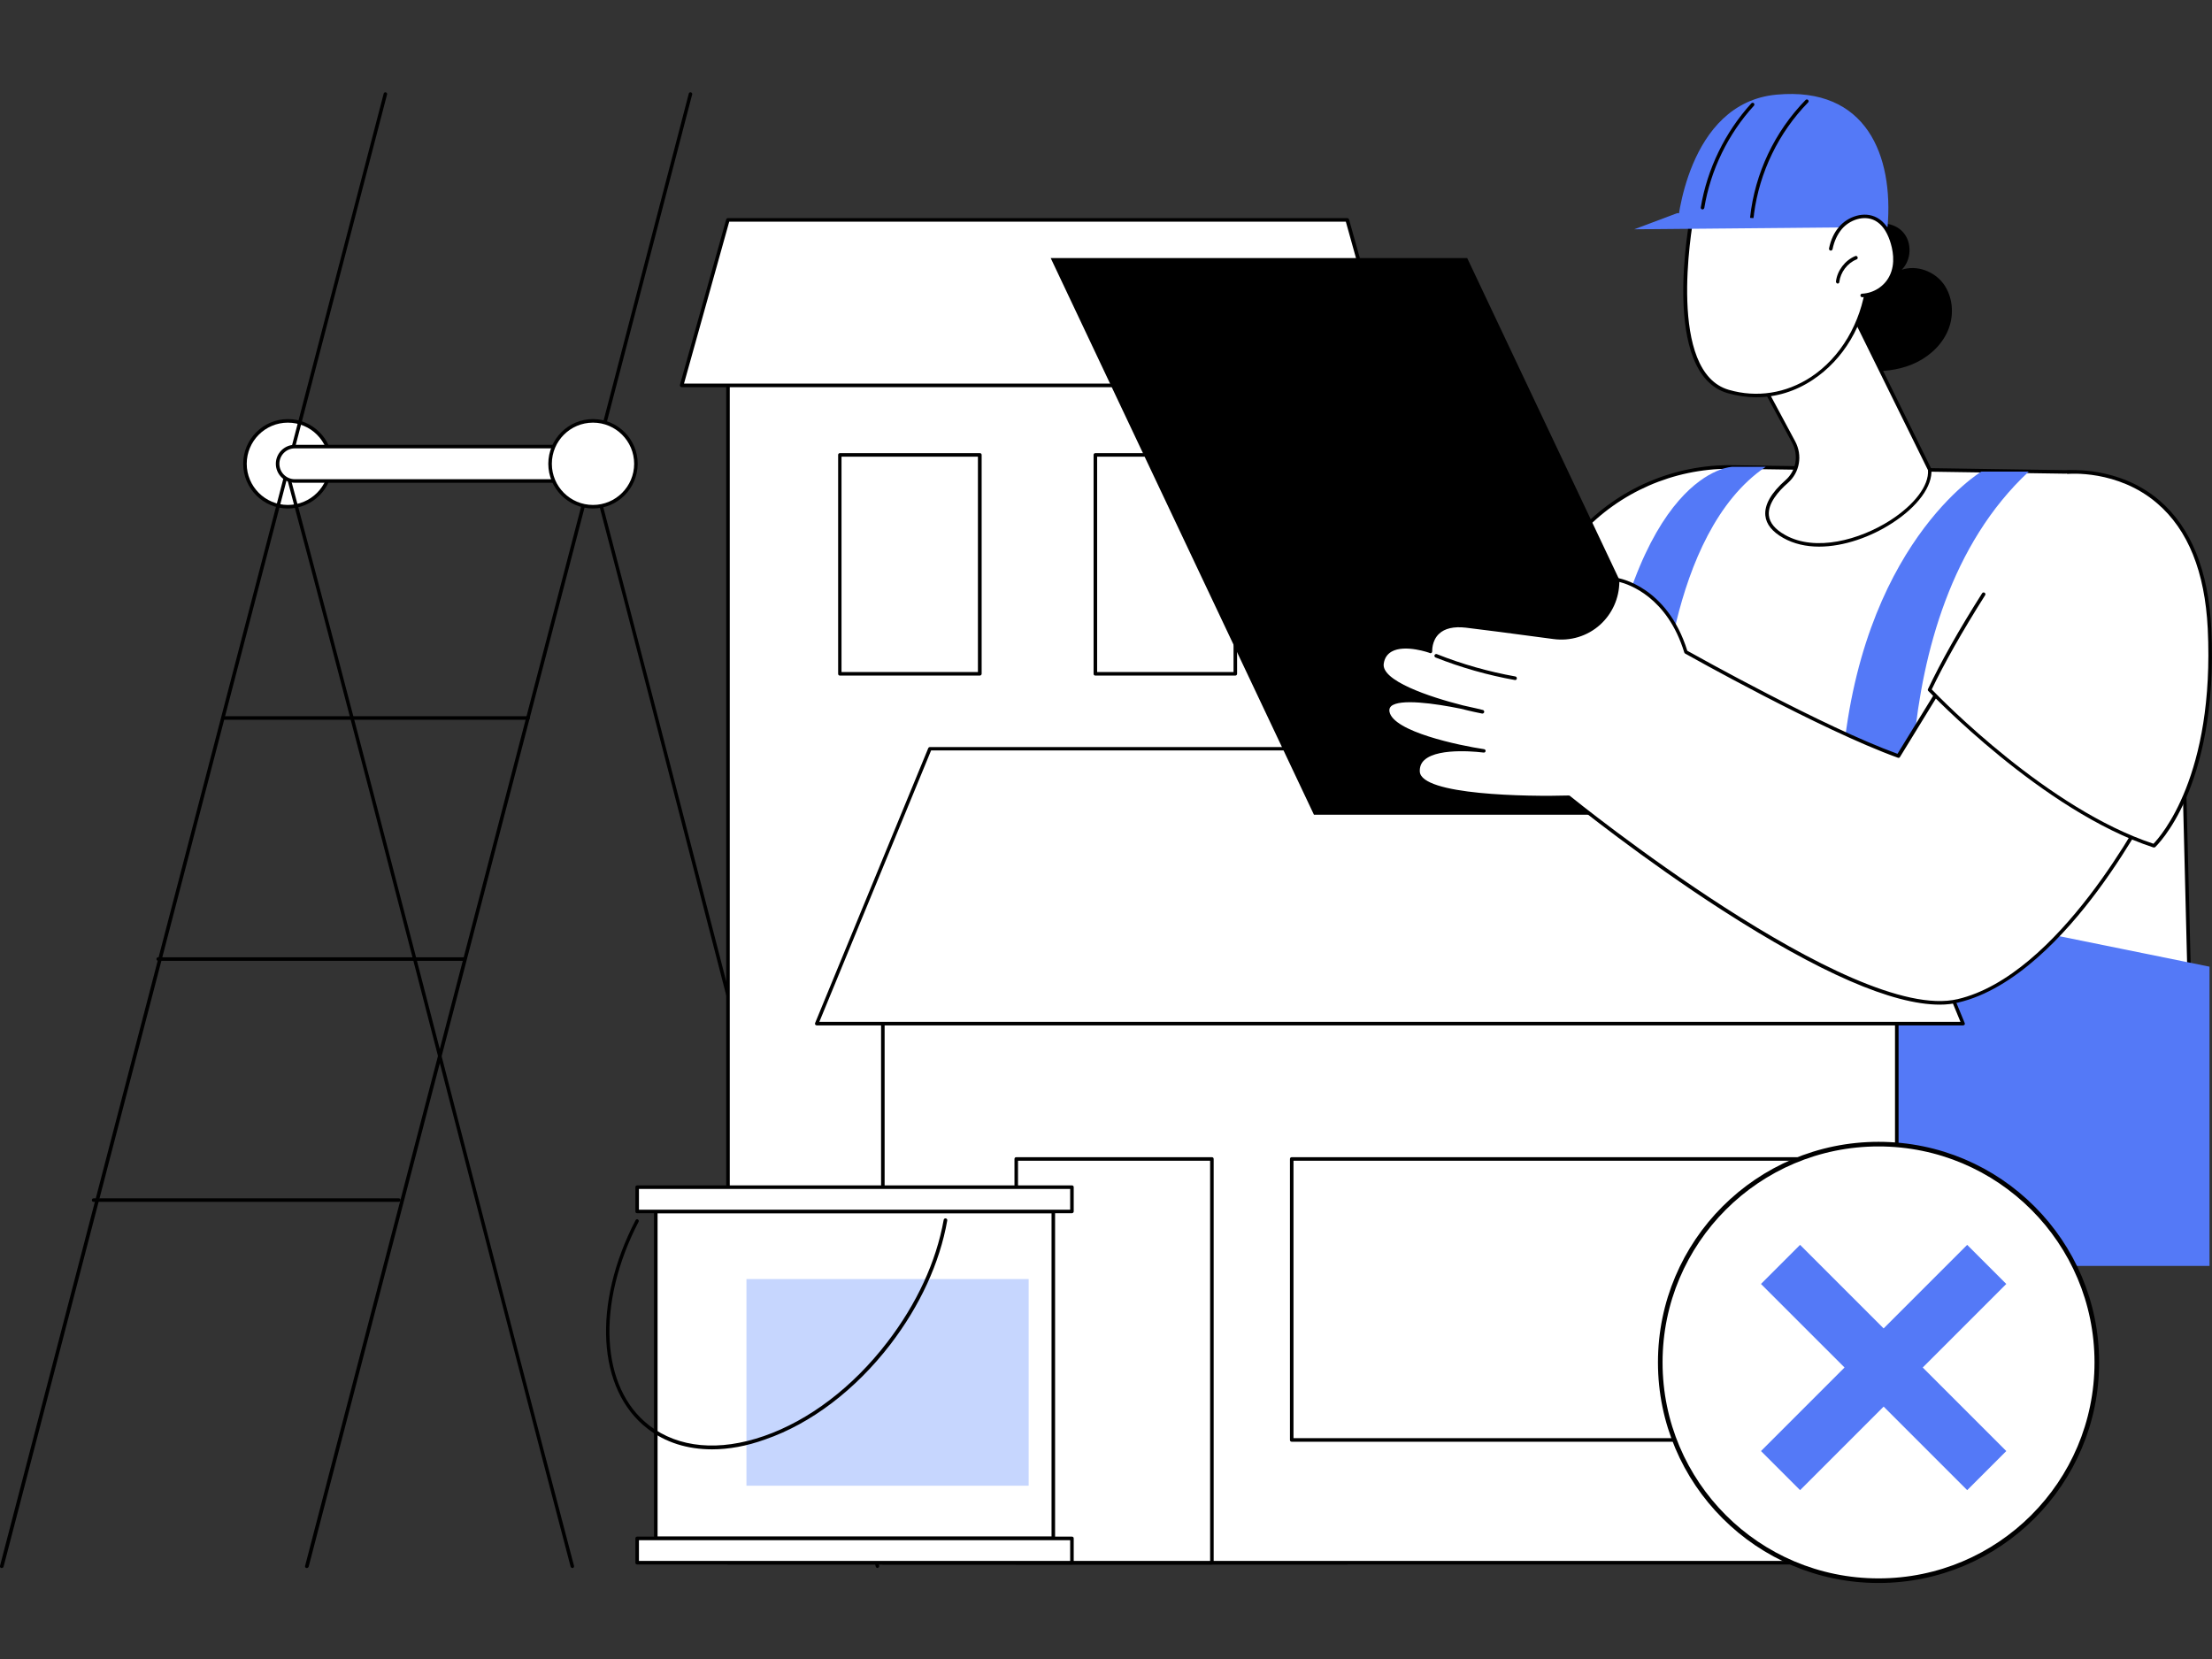 <svg width="240" height="180" viewBox="0 0 240 180" fill="none" xmlns="http://www.w3.org/2000/svg">
<rect x="0" y="0" width="240" height="180" fill="#333333" stroke="none"/>
<g clip-path="url(#clip0_851_5664)">
<path d="M157.915 76.88C157.915 76.88 164.093 65.698 171.464 57.749C175.718 53.149 181.722 50.57 187.997 50.667L224.353 51.206C230.954 51.302 236.305 56.594 236.478 63.196L237.883 119.53H162.438L157.915 76.88Z" fill="white"/>
<path d="M237.864 119.741H162.419C162.322 119.741 162.245 119.664 162.226 119.568L157.703 76.899C157.703 76.861 157.703 76.822 157.722 76.784C157.78 76.668 163.997 65.486 171.31 57.615C175.602 52.976 181.684 50.378 187.978 50.474L224.334 51.013C231.07 51.109 236.478 56.46 236.651 63.196L238.056 119.53C238.056 119.587 238.037 119.626 237.998 119.664C237.96 119.703 237.921 119.741 237.864 119.741ZM162.592 119.356H237.671L236.266 63.215C236.112 56.691 230.858 51.494 224.334 51.398L187.978 50.859C187.862 50.859 187.766 50.859 187.65 50.859C181.569 50.859 175.737 53.4 171.599 57.884C164.593 65.448 158.569 76.072 158.107 76.918L162.592 119.356Z" fill="black"/>
<path d="M214.98 51.167C214.98 51.167 201.719 59.096 199.852 83.443L180.241 78.708C180.241 78.708 180.876 57.884 191.577 50.648H187.977C187.977 50.648 177.238 50.821 173.485 79.517L174.216 137.352H239.73V104.883L207.859 98.416C207.859 98.416 203.22 66.891 220.119 51.167H214.98Z" fill="#5479F7"/>
<path d="M210.861 30.785C209.841 29.419 207.955 28.726 206.338 29.265C207.397 28.206 207.474 26.32 206.492 25.204C205.511 24.088 203.605 23.915 202.431 24.838L203.644 23.818C199.737 26.07 197.331 30.67 197.678 35.174C197.793 36.617 198.236 38.138 199.333 39.1C200.353 39.985 201.758 40.235 203.086 40.274C204.779 40.312 206.512 40.043 208.032 39.273C209.552 38.503 210.842 37.233 211.439 35.636C212.035 34.057 211.862 32.152 210.861 30.785Z" fill="black"/>
<path d="M190.326 40.005L194.598 47.954C195.368 49.378 195.079 51.168 193.848 52.246C192.038 53.843 190.229 56.326 193.559 58.193C199.314 61.445 209.726 55.287 209.36 50.937L200.122 32.172L190.326 40.005Z" fill="white"/>
<path d="M197.37 59.309C195.984 59.309 194.637 59.02 193.482 58.366C192.289 57.692 191.634 56.884 191.538 55.941C191.423 54.786 192.154 53.477 193.732 52.092C194.887 51.072 195.176 49.416 194.444 48.031L190.152 40.101C190.114 40.024 190.133 39.909 190.21 39.851L200.006 32.018C200.045 31.979 200.103 31.96 200.16 31.979C200.218 31.998 200.257 32.037 200.295 32.075L209.533 50.84C209.552 50.86 209.552 50.879 209.552 50.917C209.706 52.727 208.071 54.978 205.28 56.768C203.028 58.231 200.083 59.309 197.37 59.309ZM190.576 40.063L194.771 47.877C195.599 49.416 195.272 51.264 193.982 52.399C192.962 53.285 191.788 54.632 191.923 55.922C192 56.711 192.597 57.442 193.674 58.039C196.965 59.906 201.777 58.578 205.087 56.46C207.743 54.748 209.302 52.669 209.187 51.014L200.064 32.499L190.576 40.063Z" fill="black"/>
<path d="M183.628 23.126C183.628 23.126 180.241 40.37 187.496 42.468C194.752 44.566 201.604 38.869 202.624 30.863V22.395L183.628 23.126Z" fill="white"/>
<path d="M190.556 43.103C189.517 43.103 188.497 42.949 187.458 42.661C180.106 40.544 183.301 23.799 183.455 23.087C183.474 22.991 183.551 22.933 183.628 22.933L202.624 22.183C202.682 22.183 202.72 22.202 202.759 22.24C202.797 22.279 202.816 22.317 202.816 22.375V30.863V30.882C202.258 35.251 200.026 39.004 196.677 41.217C194.791 42.468 192.693 43.103 190.556 43.103ZM183.801 23.318C183.493 25.012 180.914 40.37 187.573 42.295C190.614 43.18 193.79 42.68 196.484 40.909C199.698 38.792 201.912 35.039 202.451 30.863V22.587L183.801 23.318Z" fill="black"/>
<path d="M181.973 24.627C181.973 24.627 182.954 11.174 192.751 10.269C202.547 9.365 205.453 16.928 204.799 24.627H181.973Z" fill="#5479F7"/>
<path d="M190.075 23.799H190.056C189.96 23.78 189.883 23.684 189.883 23.588C190.402 18.815 192.539 14.292 195.907 10.847C195.984 10.77 196.099 10.77 196.176 10.847C196.253 10.924 196.253 11.039 196.176 11.116C192.981 14.388 190.903 18.68 190.306 23.222C190.306 23.241 190.306 23.261 190.306 23.299L190.248 23.665C190.248 23.723 190.172 23.799 190.075 23.799Z" fill="black"/>
<path d="M177.315 24.877L181.973 23.126L204.818 24.627L177.315 24.877Z" fill="#5479F7"/>
<path d="M205.241 26.051C204.933 25.147 204.414 24.262 203.586 23.8C202.316 23.107 200.641 23.646 199.698 24.743C199.16 25.397 198.813 26.186 198.64 27.014L198.678 26.667C198.063 27.803 198.101 29.265 198.794 30.363C199.467 31.46 200.776 32.133 202.066 32.095C203.355 32.037 204.587 31.248 205.184 30.112C205.799 28.842 205.684 27.341 205.241 26.051Z" fill="white"/>
<path d="M202.046 32.248C201.95 32.248 201.854 32.171 201.854 32.056C201.854 31.94 201.931 31.863 202.046 31.863C203.278 31.805 204.433 31.074 204.991 29.977C205.722 28.572 205.338 26.955 205.049 26.109C204.683 25.05 204.164 24.338 203.471 23.953C202.239 23.279 200.661 23.876 199.833 24.858C199.352 25.435 199.006 26.166 198.832 27.032C198.813 27.129 198.717 27.206 198.601 27.186C198.505 27.167 198.428 27.071 198.447 26.955C198.64 26.012 199.006 25.223 199.544 24.607C200.468 23.51 202.258 22.856 203.663 23.626C204.433 24.049 205.01 24.838 205.415 25.993C205.953 27.533 205.915 29.015 205.338 30.17C204.702 31.363 203.413 32.19 202.046 32.248Z" fill="black"/>
<path d="M199.39 30.766H199.371C199.275 30.747 199.198 30.651 199.198 30.554C199.333 29.361 200.18 28.245 201.296 27.783C201.392 27.744 201.508 27.783 201.546 27.898C201.585 27.995 201.546 28.11 201.431 28.149C200.43 28.553 199.698 29.534 199.564 30.593C199.564 30.689 199.487 30.766 199.39 30.766Z" fill="black"/>
<path d="M184.725 22.721C184.706 22.721 184.706 22.721 184.686 22.721C184.59 22.702 184.513 22.605 184.532 22.509C185.225 18.333 187.169 14.33 190.018 11.212C190.095 11.135 190.21 11.135 190.287 11.193C190.364 11.27 190.364 11.385 190.306 11.462C187.496 14.522 185.591 18.468 184.917 22.548C184.898 22.663 184.802 22.721 184.725 22.721Z" fill="black"/>
<path d="M31.237 54.978C33.809 54.978 35.894 52.893 35.894 50.321C35.894 47.748 33.809 45.663 31.237 45.663C28.664 45.663 26.579 47.748 26.579 50.321C26.579 52.893 28.664 54.978 31.237 54.978Z" fill="white"/>
<path d="M31.236 55.171C28.561 55.171 26.387 52.996 26.387 50.321C26.387 47.645 28.561 45.471 31.236 45.471C33.912 45.471 36.087 47.645 36.087 50.321C36.087 52.996 33.912 55.171 31.236 55.171ZM31.236 45.856C28.773 45.856 26.771 47.857 26.771 50.321C26.771 52.784 28.773 54.786 31.236 54.786C33.7 54.786 35.702 52.784 35.702 50.321C35.702 47.857 33.7 45.856 31.236 45.856Z" fill="black"/>
<path d="M33.296 170.128C33.277 170.128 33.257 170.128 33.238 170.128C33.142 170.109 33.065 169.993 33.103 169.897L74.733 10.154C74.752 10.057 74.868 9.98 74.964 10.019C75.06 10.038 75.137 10.154 75.099 10.25L33.488 169.993C33.45 170.07 33.373 170.128 33.296 170.128Z" fill="black"/>
<path d="M0.192 170.128C0.173 170.128 0.154 170.128 0.135 170.128C0.038 170.109 -0.039 169.993 -9.09809e-06 169.897L41.63 10.154C41.649 10.057 41.764 9.98 41.861 10.019C41.957 10.038 42.034 10.154 41.995 10.25L0.385 169.993C0.366 170.07 0.269 170.128 0.192 170.128Z" fill="black"/>
<path d="M62.107 170.128C62.031 170.128 61.953 170.071 61.915 169.994C57.527 153.327 53.158 136.351 48.905 119.934C43.111 97.474 37.107 74.263 31.044 51.533C31.025 51.437 31.083 51.322 31.179 51.303C31.275 51.283 31.39 51.341 31.41 51.437C37.472 74.186 43.477 97.397 49.27 119.838C53.504 136.255 57.892 153.23 62.281 169.898C62.3 169.994 62.242 170.109 62.146 170.128C62.146 170.128 62.127 170.128 62.107 170.128Z" fill="black"/>
<path d="M95.211 170.128C95.134 170.128 95.038 170.07 95.018 169.974C91.746 157.253 88.513 145.05 85.107 132.117C83.933 127.71 82.759 123.283 81.585 118.779C80.199 113.41 78.832 108.098 77.466 102.844C72.943 85.291 68.67 68.72 64.147 51.514C64.128 51.418 64.186 51.302 64.282 51.283C64.378 51.264 64.494 51.322 64.513 51.418C69.017 68.624 73.309 85.195 77.832 102.747C79.179 108.002 80.564 113.313 81.95 118.683C83.144 123.187 84.317 127.613 85.472 132.021C88.898 144.935 92.132 157.156 95.384 169.878C95.403 169.974 95.346 170.09 95.249 170.109C95.249 170.128 95.23 170.128 95.211 170.128Z" fill="black"/>
<path d="M61.357 52.187H31.987C30.948 52.187 30.12 51.359 30.12 50.32C30.12 49.281 30.948 48.453 31.987 48.453H61.357C62.396 48.453 63.224 49.281 63.224 50.32C63.224 51.359 62.377 52.187 61.357 52.187Z" fill="white"/>
<path d="M61.357 52.379H31.987C30.852 52.379 29.928 51.456 29.928 50.32C29.928 49.185 30.852 48.261 31.987 48.261H61.357C62.492 48.261 63.416 49.185 63.416 50.32C63.416 51.456 62.492 52.379 61.357 52.379ZM31.987 48.646C31.063 48.646 30.313 49.396 30.313 50.32C30.313 51.244 31.063 51.995 31.987 51.995H61.357C62.281 51.995 63.031 51.244 63.031 50.32C63.031 49.396 62.281 48.646 61.357 48.646H31.987Z" fill="black"/>
<path d="M64.34 54.978C66.912 54.978 68.998 52.893 68.998 50.321C68.998 47.748 66.912 45.663 64.34 45.663C61.768 45.663 59.682 47.748 59.682 50.321C59.682 52.893 61.768 54.978 64.34 54.978Z" fill="white"/>
<path d="M64.34 55.171C61.665 55.171 59.49 52.996 59.49 50.321C59.49 47.645 61.665 45.471 64.34 45.471C67.015 45.471 69.19 47.645 69.19 50.321C69.171 52.996 67.015 55.171 64.34 55.171ZM64.34 45.856C61.877 45.856 59.875 47.857 59.875 50.321C59.875 52.784 61.877 54.786 64.34 54.786C66.803 54.786 68.805 52.784 68.805 50.321C68.805 47.857 66.803 45.856 64.34 45.856Z" fill="black"/>
<path d="M57.296 78.093H24.192C24.077 78.093 24 78.016 24 77.9C24 77.785 24.077 77.708 24.192 77.708H57.296C57.411 77.708 57.488 77.785 57.488 77.9C57.488 78.016 57.392 78.093 57.296 78.093Z" fill="black"/>
<path d="M50.271 104.248H17.168C17.052 104.248 16.975 104.171 16.975 104.056C16.975 103.94 17.052 103.863 17.168 103.863H50.271C50.386 103.863 50.464 103.94 50.464 104.056C50.464 104.152 50.386 104.248 50.271 104.248Z" fill="black"/>
<path d="M43.265 130.403H10.162C10.046 130.403 9.969 130.326 9.969 130.211C9.969 130.096 10.046 130.019 10.162 130.019H43.265C43.381 130.019 43.458 130.096 43.458 130.211C43.458 130.307 43.381 130.403 43.265 130.403Z" fill="black"/>
<path d="M146.175 39.562H78.986V169.551H146.175V39.562Z" fill="white"/>
<path d="M146.175 169.744H78.986C78.871 169.744 78.794 169.667 78.794 169.551V39.563C78.794 39.447 78.871 39.37 78.986 39.37H146.175C146.29 39.37 146.367 39.447 146.367 39.563V169.551C146.367 169.648 146.271 169.744 146.175 169.744ZM79.179 169.359H145.982V39.755H79.179V169.359Z" fill="black"/>
<path d="M146.175 23.857H78.986L73.963 41.814H151.179L146.175 23.857Z" fill="white"/>
<path d="M151.179 42.007H73.963C73.905 42.007 73.848 41.987 73.809 41.93C73.771 41.891 73.751 41.814 73.771 41.757L78.794 23.8C78.813 23.723 78.89 23.665 78.986 23.665H146.175C146.252 23.665 146.329 23.723 146.367 23.8L151.39 41.757C151.41 41.814 151.39 41.872 151.352 41.93C151.294 41.987 151.237 42.007 151.179 42.007ZM74.213 41.622H150.929L146.021 24.05H79.121L74.213 41.622Z" fill="black"/>
<path d="M106.297 49.358H91.112V73.108H106.297V49.358Z" fill="white"/>
<path d="M106.316 73.301H91.131C91.015 73.301 90.938 73.224 90.938 73.108V49.358C90.938 49.243 91.015 49.166 91.131 49.166H106.316C106.431 49.166 106.508 49.243 106.508 49.358V73.108C106.508 73.204 106.412 73.301 106.316 73.301ZM91.304 72.916H106.104V49.551H91.304V72.916Z" fill="black"/>
<path d="M134.03 49.358H118.845V73.108H134.03V49.358Z" fill="white"/>
<path d="M134.03 73.301H118.845C118.73 73.301 118.653 73.224 118.653 73.108V49.358C118.653 49.243 118.73 49.166 118.845 49.166H134.03C134.146 49.166 134.223 49.243 134.223 49.358V73.108C134.223 73.204 134.146 73.301 134.03 73.301ZM119.038 72.916H133.838V49.551H119.038V72.916Z" fill="black"/>
<path d="M205.8 104.249H95.788V169.551H205.8V104.249Z" fill="white"/>
<path d="M205.8 169.744H95.788C95.673 169.744 95.596 169.667 95.596 169.551V104.249C95.596 104.134 95.673 104.057 95.788 104.057H205.8C205.915 104.057 205.992 104.134 205.992 104.249V169.551C205.992 169.648 205.915 169.744 205.8 169.744ZM95.981 169.359H205.607V104.442H95.981V169.359Z" fill="black"/>
<path d="M200.719 81.212H100.889L88.609 111.063H212.998L200.719 81.212Z" fill="white"/>
<path d="M212.998 111.255H88.609C88.552 111.255 88.494 111.216 88.456 111.178C88.417 111.12 88.417 111.062 88.436 111.005L100.715 81.173C100.754 81.096 100.812 81.058 100.889 81.058H200.719C200.795 81.058 200.872 81.096 200.892 81.173L213.171 111.005C213.19 111.062 213.19 111.139 213.152 111.178C213.113 111.216 213.055 111.255 212.998 111.255ZM88.898 110.87H212.709L200.584 81.423H101.023L88.898 110.87Z" fill="black"/>
<path d="M131.49 125.747H110.261V169.551H131.49V125.747Z" fill="white"/>
<path d="M131.49 169.744H110.261C110.146 169.744 110.069 169.667 110.069 169.551V125.747C110.069 125.632 110.146 125.555 110.261 125.555H131.49C131.605 125.555 131.682 125.632 131.682 125.747V169.551C131.682 169.648 131.605 169.744 131.49 169.744ZM110.454 169.359H131.298V125.94H110.454V169.359Z" fill="black"/>
<path d="M198.236 125.747H140.151V156.233H198.236V125.747Z" fill="white"/>
<path d="M198.236 156.426H140.151C140.035 156.426 139.958 156.349 139.958 156.233V125.747C139.958 125.632 140.035 125.555 140.151 125.555H198.236C198.351 125.555 198.428 125.632 198.428 125.747V156.233C198.428 156.349 198.351 156.426 198.236 156.426ZM140.343 156.041H198.043V125.94H140.343V156.041Z" fill="black"/>
<path d="M114.284 131.443H71.153V166.914H114.284V131.443Z" fill="white"/>
<path d="M114.284 167.107H71.153C71.038 167.107 70.961 167.03 70.961 166.914V131.443C70.961 131.328 71.038 131.251 71.153 131.251H114.284C114.399 131.251 114.476 131.328 114.476 131.443V166.914C114.476 167.01 114.38 167.107 114.284 167.107ZM71.346 166.722H114.091V131.636H71.346V166.722Z" fill="black"/>
<path d="M111.609 138.776H80.988V161.198H111.609V138.776Z" fill="#C6D6FE"/>
<path d="M116.305 128.787H69.132V131.424H116.305V128.787Z" fill="white"/>
<path d="M116.305 131.636H69.132C69.017 131.636 68.94 131.559 68.94 131.443V128.807C68.94 128.691 69.017 128.614 69.132 128.614H116.305C116.42 128.614 116.497 128.691 116.497 128.807V131.443C116.497 131.54 116.401 131.636 116.305 131.636ZM69.325 131.251H116.112V128.999H69.325V131.251Z" fill="black"/>
<path d="M116.305 166.916H69.132V169.553H116.305V166.916Z" fill="white"/>
<path d="M116.305 169.744H69.132C69.017 169.744 68.94 169.667 68.94 169.552V166.915C68.94 166.8 69.017 166.723 69.132 166.723H116.305C116.42 166.723 116.497 166.8 116.497 166.915V169.552C116.497 169.648 116.401 169.744 116.305 169.744ZM69.325 169.359H116.112V167.108H69.325V169.359Z" fill="black"/>
<path d="M77.254 157.253C74.579 157.253 72.173 156.502 70.249 155.001C64.783 150.786 64.244 141.49 68.959 132.387C69.017 132.291 69.132 132.252 69.209 132.31C69.305 132.368 69.344 132.483 69.286 132.56C64.667 141.49 65.148 150.594 70.46 154.674C73.617 157.099 78.024 157.503 82.893 155.809C87.782 154.116 92.536 150.497 96.269 145.628C99.464 141.471 101.581 136.89 102.39 132.348C102.409 132.252 102.505 132.175 102.621 132.194C102.717 132.214 102.794 132.31 102.775 132.425C101.966 137.025 99.811 141.683 96.597 145.878C92.805 150.805 87.994 154.462 83.028 156.175C81.007 156.906 79.063 157.253 77.254 157.253Z" fill="black"/>
<path d="M187.751 88.395H142.561L114 28H159.19L187.751 88.395Z" fill="black"/>
<path d="M175.506 62.907C175.506 62.907 180.76 63.658 182.935 70.74C182.935 70.74 197.562 78.997 205.992 82.038L211.439 73.165L233.706 86.503C233.706 86.503 224.18 105.845 212.459 108.598C200.738 111.35 170.213 86.503 170.213 86.503C170.213 86.503 154.027 87.042 153.854 83.751C153.681 80.46 161.014 81.499 161.014 81.499C161.014 81.499 151.044 80.056 150.563 77.265C150.082 74.474 160.86 77.265 160.86 77.265C160.86 77.265 149.408 74.955 149.966 71.972C150.524 68.989 155.22 70.702 155.22 70.702C155.22 70.702 155.009 67.488 159.108 67.93C161.091 68.142 165.036 68.681 168.597 69.162C172.33 69.663 175.641 66.68 175.506 62.907Z" fill="white"/>
<path d="M210.457 109.002C205.338 109.002 197.427 105.557 186.842 98.743C178.239 93.201 170.868 87.273 170.156 86.695C168.173 86.753 153.835 87.1 153.662 83.751C153.623 83.135 153.835 82.615 154.277 82.192C155.124 81.422 156.683 81.172 158.088 81.133C155.067 80.479 150.698 79.189 150.351 77.284C150.294 76.918 150.39 76.61 150.64 76.36C151.352 75.706 153.277 75.725 155.278 75.975C152.353 74.994 149.427 73.589 149.735 71.914C149.87 71.221 150.217 70.702 150.775 70.375C152.103 69.605 154.258 70.182 154.99 70.413C155.028 69.99 155.163 69.143 155.836 68.508C156.549 67.834 157.646 67.565 159.07 67.719C161.129 67.95 165.363 68.508 168.558 68.95C170.29 69.181 172.022 68.642 173.331 67.488C174.621 66.314 175.333 64.639 175.294 62.907C175.294 62.849 175.314 62.792 175.352 62.753C175.391 62.715 175.448 62.695 175.506 62.715C175.564 62.715 180.876 63.561 183.07 70.606C184.148 71.202 197.832 78.862 205.876 81.788L211.246 73.05C211.304 72.954 211.419 72.934 211.516 72.992L233.783 86.33C233.86 86.387 233.899 86.484 233.86 86.58C233.841 86.638 231.416 91.488 227.605 96.626C224.083 101.38 218.579 107.347 212.478 108.771C211.881 108.925 211.188 109.002 210.457 109.002ZM170.213 86.31C170.252 86.31 170.31 86.33 170.329 86.349C170.637 86.599 200.911 111.1 212.401 108.405C223.333 105.845 232.494 88.427 233.437 86.561L211.496 73.415L206.146 82.134C206.107 82.211 206.011 82.249 205.915 82.211C197.581 79.209 182.974 70.99 182.839 70.913C182.8 70.894 182.762 70.856 182.743 70.798C180.895 64.755 176.699 63.388 175.698 63.138C175.679 64.909 174.929 66.583 173.62 67.776C172.234 69.027 170.387 69.585 168.539 69.335C163.958 68.719 160.686 68.296 159.051 68.103C157.742 67.95 156.741 68.18 156.125 68.777C155.336 69.528 155.394 70.644 155.394 70.663C155.394 70.721 155.375 70.798 155.317 70.837C155.259 70.875 155.201 70.894 155.144 70.856C155.124 70.837 152.43 69.874 150.986 70.702C150.524 70.971 150.236 71.375 150.14 71.972C149.793 73.839 155.067 75.609 158.723 76.533C159.917 76.784 160.802 77.014 160.898 77.034C160.994 77.053 161.052 77.168 161.033 77.265C161.014 77.361 160.917 77.438 160.802 77.419C160.513 77.361 159.628 77.188 158.512 76.899C155.682 76.322 151.852 75.783 150.929 76.63C150.775 76.784 150.717 76.957 150.755 77.207C151.14 79.382 158.319 80.883 161.033 81.287C161.129 81.306 161.206 81.403 161.187 81.499C161.168 81.595 161.071 81.672 160.975 81.653C160.937 81.653 156.144 80.999 154.547 82.461C154.181 82.788 154.027 83.212 154.047 83.712C154.181 86.272 165.767 86.445 170.213 86.31Z" fill="black"/>
<path d="M224.353 51.205C224.353 51.205 214.056 64.908 209.379 74.82C209.379 74.82 221.562 87.792 233.706 91.757C233.706 91.757 240.577 85.483 239.731 68.18C238.845 49.704 224.353 51.205 224.353 51.205Z" fill="white"/>
<path d="M233.707 91.949C233.687 91.949 233.668 91.949 233.649 91.949C221.601 88.023 209.36 75.09 209.225 74.974C209.168 74.916 209.148 74.839 209.187 74.762C210.553 71.876 212.516 68.373 215.057 64.37C215.115 64.273 215.23 64.254 215.326 64.312C215.423 64.37 215.442 64.485 215.384 64.581C212.901 68.507 210.958 71.953 209.591 74.801C210.727 75.975 222.255 87.792 233.649 91.545C234.399 90.775 240.308 84.193 239.538 68.2C239.23 62.041 237.402 57.479 234.053 54.612C229.761 50.916 224.411 51.417 224.353 51.417C224.237 51.417 224.16 51.359 224.141 51.244C224.122 51.147 224.199 51.051 224.314 51.032C224.372 51.032 229.877 50.512 234.303 54.304C237.729 57.248 239.615 61.906 239.923 68.18C240.366 77.149 238.691 83.115 237.209 86.541C235.593 90.275 233.899 91.834 233.841 91.911C233.803 91.93 233.764 91.949 233.707 91.949Z" fill="black"/>
<path d="M164.401 73.781C164.382 73.781 164.382 73.781 164.362 73.781C161.437 73.261 158.531 72.434 155.759 71.337C155.663 71.298 155.605 71.183 155.644 71.087C155.682 70.99 155.798 70.933 155.894 70.971C158.646 72.068 161.514 72.876 164.42 73.396C164.516 73.415 164.593 73.511 164.574 73.627C164.574 73.723 164.478 73.781 164.401 73.781Z" fill="black"/>
<circle cx="203.82" cy="147.82" r="23.683" fill="black"/>
<circle cx="203.82" cy="147.82" r="23.683" fill="#7BA0FD"/>
<circle cx="203.82" cy="147.82" r="23.683" fill="white"/>
<circle cx="203.82" cy="147.82" r="23.683" stroke="black" stroke-width="0.5"/>
<path d="M193.187 159.56L215.559 137.188M193.186 137.187L215.559 159.559" stroke="#5479F7" stroke-width="6"/>
</g>
<defs>
<clipPath id="clip0_851_5664">
<rect width="240" height="180" fill="white"/>
</clipPath>
</defs>
</svg>
